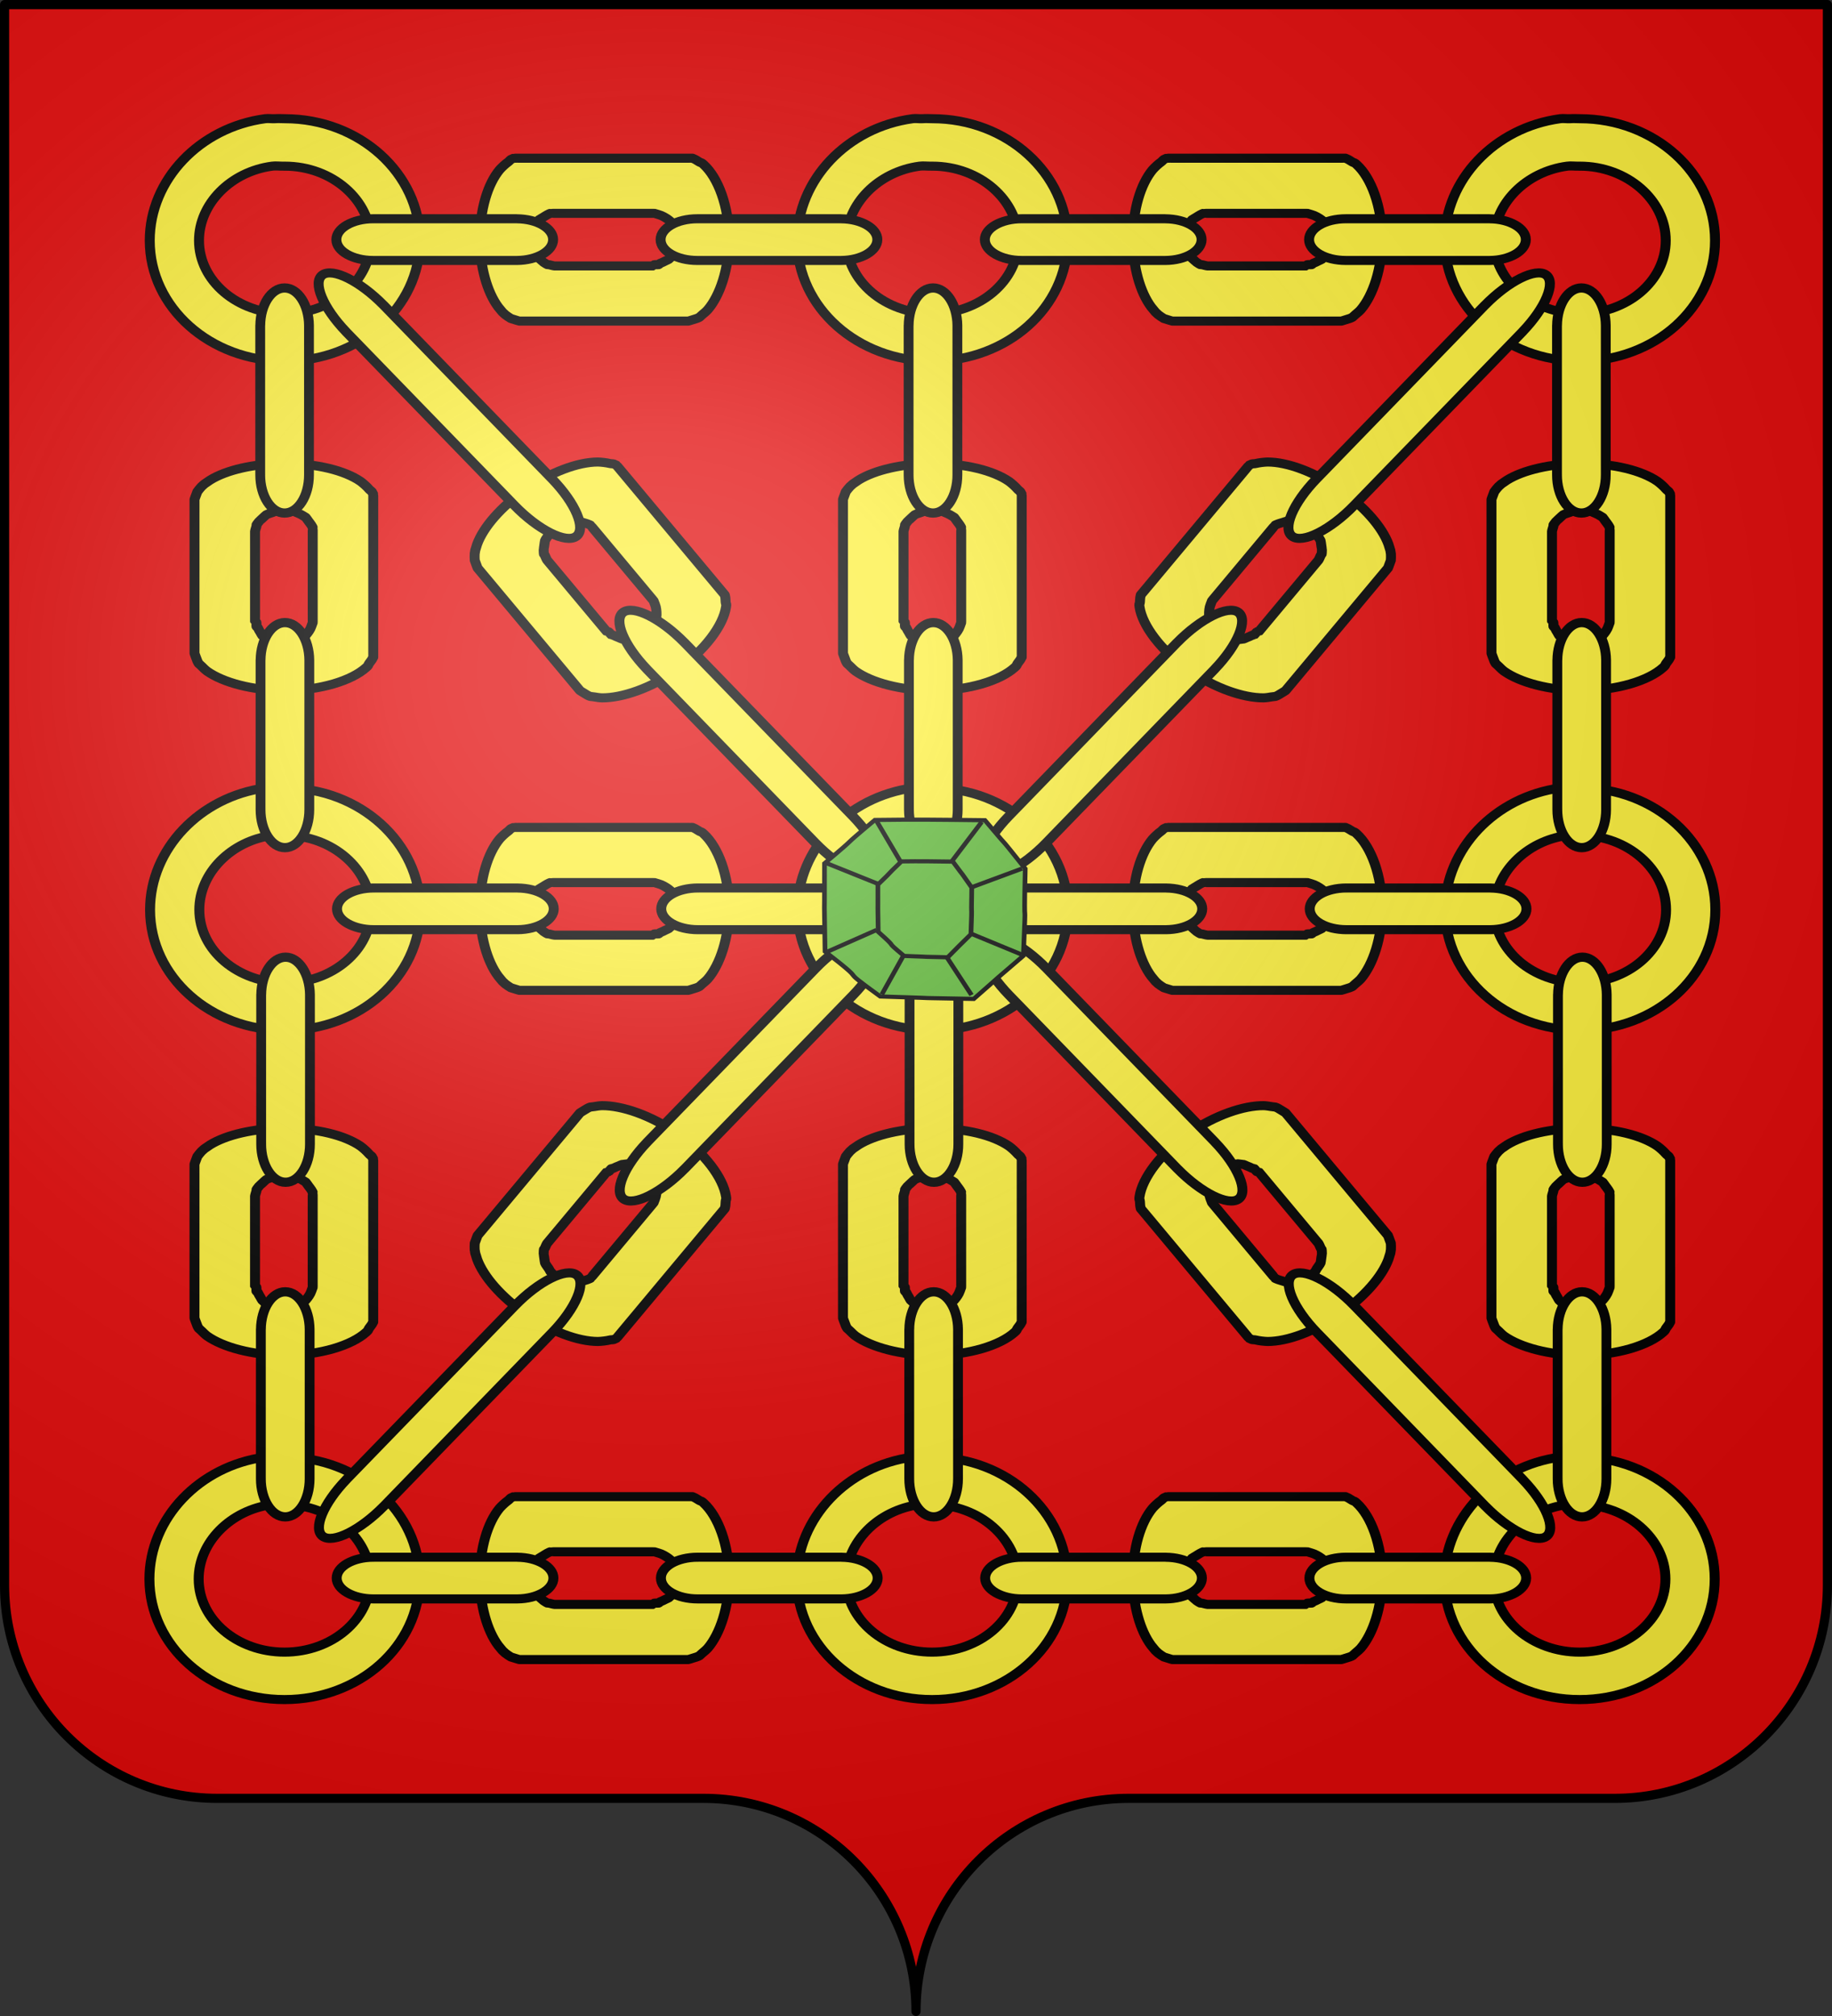 <?xml version="1.0" encoding="UTF-8" standalone="no"?>
<svg
   xmlns:dc="http://purl.org/dc/elements/1.1/"
   xmlns:cc="http://web.resource.org/cc/"
   xmlns:rdf="http://www.w3.org/1999/02/22-rdf-syntax-ns#"
   xmlns:svg="http://www.w3.org/2000/svg"
   xmlns="http://www.w3.org/2000/svg"
   xmlns:xlink="http://www.w3.org/1999/xlink"
   xmlns:sodipodi="http://sodipodi.sourceforge.net/DTD/sodipodi-0.dtd"
   xmlns:inkscape="http://www.inkscape.org/namespaces/inkscape"
   height="660"
   width="600"
   version="1.0"
   id="svg2"
   sodipodi:version="0.32"
   inkscape:version="0.45.1"
   sodipodi:docname="Blason_Royaume_de_France_(1289-1316).svg"
   sodipodi:docbase="C:\Documents and Settings\ffernandez\Escritorio"
   inkscape:output_extension="org.inkscape.output.svg.inkscape">
  <rect width="100%" height="100%" fill="#333333" stroke="none"/>
  <sodipodi:namedview
     inkscape:window-height="712"
     inkscape:window-width="1024"
     inkscape:pageshadow="2"
     inkscape:pageopacity="0.0"
     guidetolerance="10.0"
     gridtolerance="10.0"
     objecttolerance="10.0"
     borderopacity="1.0"
     bordercolor="#666666"
     pagecolor="#ffffff"
     id="base"
     showgrid="false"
     height="660px"
     inkscape:zoom="0.63"
     inkscape:cx="137.23857"
     inkscape:cy="436.50794"
     inkscape:window-x="0"
     inkscape:window-y="22"
     inkscape:current-layer="layer1" />
  <desc
     id="desc4">Flag of Canton of Valais (Wallis)</desc>
  <defs
     id="defs6">
    <linearGradient
       id="linearGradient2893">
      <stop
         style="stop-color:white;stop-opacity:0.314;"
         offset="0"
         id="stop2895" />
      <stop
         id="stop2897"
         offset="0.19"
         style="stop-color:white;stop-opacity:0.251;" />
      <stop
         style="stop-color:#6b6b6b;stop-opacity:0.125;"
         offset="0.6"
         id="stop2901" />
      <stop
         style="stop-color:black;stop-opacity:0.125;"
         offset="1"
         id="stop2899" />
    </linearGradient>
    <radialGradient
       inkscape:collect="always"
       xlink:href="#linearGradient2893"
       id="radialGradient2883"
       cx="203.198"
       cy="218.01"
       fx="203.198"
       fy="218.01"
       r="300"
       gradientTransform="matrix(1.36,0,0,1.355,-79.528,-87.645)"
       gradientUnits="userSpaceOnUse" />
    <linearGradient
       id="linearGradient2955">
      <stop
         style="stop-color:white;stop-opacity:0;"
         offset="0"
         id="stop2965" />
      <stop
         style="stop-color:black;stop-opacity:0.646;"
         offset="1"
         id="stop2959" />
    </linearGradient>
    <radialGradient
       inkscape:collect="always"
       xlink:href="#linearGradient2955"
       id="radialGradient2961"
       cx="225.524"
       cy="218.901"
       fx="225.524"
       fy="218.901"
       r="300"
       gradientTransform="matrix(-4.167939e-4,2.183,-1.884,-3.599562e-4,615.597,-289.121)"
       gradientUnits="userSpaceOnUse" />
    <polygon
       id="star"
       transform="scale(53,53)"
       points="0,-1 0.588,0.809 -0.951,-0.309 0.951,-0.309 -0.588,0.809 0,-1 " />
    <clipPath
       id="clip">
      <path
         d="M 0,-200 L 0,600 L 300,600 L 300,-200 L 0,-200 z "
         id="path10" />
    </clipPath>
    <radialGradient
       inkscape:collect="always"
       xlink:href="#linearGradient2955"
       id="radialGradient1911"
       gradientUnits="userSpaceOnUse"
       gradientTransform="matrix(-4.167939e-4,2.183,-1.884,-3.599562e-4,1395.597,-309.121)"
       cx="225.524"
       cy="218.901"
       fx="225.524"
       fy="218.901"
       r="300" />
    <radialGradient
       inkscape:collect="always"
       xlink:href="#linearGradient2955"
       id="radialGradient2928"
       cx="-483.508"
       cy="153.928"
       fx="-483.508"
       fy="153.928"
       r="300"
       gradientTransform="matrix(0,2.342,-2.291,0,562.913,1323.77)"
       gradientUnits="userSpaceOnUse" />
    <radialGradient
       inkscape:collect="always"
       xlink:href="#linearGradient2893"
       id="radialGradient11919"
       gradientUnits="userSpaceOnUse"
       gradientTransform="matrix(1.551,0,0,1.35,-227.894,-51.264)"
       cx="285.186"
       cy="200.448"
       fx="285.186"
       fy="200.448"
       r="300" />
  </defs>
  <g
     inkscape:groupmode="layer"
     id="layer1"
     inkscape:label="Fond écu">
    <path
       id="path2014"
       style="fill:#e20909;fill-opacity:1;fill-rule:nonzero;stroke:none;stroke-width:5;stroke-linecap:round;stroke-linejoin:round;stroke-miterlimit:4;stroke-dashoffset:0;stroke-opacity:1"
       d="M 300,658.499 C 300,619.995 331.203,588.746 369.65,588.746 C 408.097,588.746 490.403,588.746 528.85,588.746 C 567.297,588.746 598.5,557.496 598.5,518.992 L 598.5,1.5 L 1.5,1.5 L 1.5,518.992 C 1.5,557.496 32.703,588.746 71.15,588.746 C 109.597,588.746 191.903,588.746 230.35,588.746 C 268.797,588.746 300,619.995 300,658.499 z "
       sodipodi:nodetypes="cssccccssc" />
    <g
       id="g22729"
       transform="matrix(8.57,0,0,7.808,-1295.554,-1510.134)"
       style="fill:#fcef3c;fill-opacity:1;stroke:#000000;stroke-width:0.38;stroke-miterlimit:4;stroke-dasharray:none;stroke-opacity:1">
      <g
         transform="matrix(1.721,0,0,1.721,-610.598,-304.376)"
         id="g6973"
         style="fill:#fcef3c;fill-opacity:1;stroke:#000000;stroke-width:0.221;stroke-miterlimit:4;stroke-dasharray:none;stroke-opacity:1">
        <path
           style="fill:#fcef3c;fill-opacity:1;fill-rule:evenodd;stroke:#000000;stroke-width:0.221;stroke-miterlimit:4;stroke-dasharray:none;stroke-opacity:1"
           d="M 462.906,308.438 C 461.456,308.652 460.344,309.925 460.344,311.406 C 460.344,313.036 461.682,314.344 463.344,314.344 C 465.005,314.344 466.344,313.036 466.344,311.406 C 466.344,309.776 465.005,308.438 463.344,308.438 C 463.266,308.437 463.201,308.432 463.125,308.438 C 463.052,308.443 462.978,308.427 462.906,308.438 z M 463.062,309.594 C 463.14,309.582 463.232,309.596 463.312,309.594 C 463.321,309.594 463.34,309.594 463.344,309.594 C 464.393,309.594 465.25,310.419 465.25,311.406 C 465.25,312.393 464.393,313.188 463.344,313.188 C 462.294,313.188 461.438,312.393 461.438,311.406 C 461.437,310.511 462.145,309.727 463.062,309.594 z "
           id="path6952" />
        <use
           x="0"
           y="0"
           xlink:href="#path6952"
           id="use6959"
           transform="translate(-14.379,0)"
           width="885.827"
           height="531.496"
           style="fill:#fcef3c;fill-opacity:1;stroke:#000000;stroke-width:0.221;stroke-miterlimit:4;stroke-dasharray:none;stroke-opacity:1" />
        <use
           x="0"
           y="0"
           xlink:href="#path6952"
           id="use6961"
           transform="translate(14.379,0)"
           width="885.827"
           height="531.496"
           style="fill:#fcef3c;fill-opacity:1;stroke:#000000;stroke-width:0.221;stroke-miterlimit:4;stroke-dasharray:none;stroke-opacity:1" />
      </g>
      <use
         height="531.496"
         width="885.827"
         transform="translate(-1.2185579e-2,-28.06)"
         id="use6978"
         xlink:href="#g6973"
         y="0"
         x="0"
         style="fill:#fcef3c;fill-opacity:1;stroke:#000000;stroke-width:0.38;stroke-miterlimit:4;stroke-dasharray:none;stroke-opacity:1" />
      <use
         height="531.496"
         width="885.827"
         transform="translate(-2.4378376e-2,28.06)"
         id="use6981"
         xlink:href="#g6973"
         y="0"
         x="0"
         style="fill:#fcef3c;fill-opacity:1;stroke:#000000;stroke-width:0.38;stroke-miterlimit:4;stroke-dasharray:none;stroke-opacity:1" />
      <g
         transform="matrix(1.721,0,0,1.721,-610.658,-304.067)"
         id="g7319"
         style="fill:#fcef3c;fill-opacity:1;stroke:#000000;stroke-width:0.221;stroke-miterlimit:4;stroke-dasharray:none;stroke-opacity:1">
        <path
           style="fill:#fcef3c;fill-opacity:1;stroke:#000000;stroke-width:0.221;stroke-linecap:round;stroke-linejoin:round;stroke-miterlimit:4;stroke-dasharray:none;stroke-opacity:1"
           d="M 454.075,292.916 C 454.062,292.923 454.026,292.939 454.012,292.947 C 453.993,292.961 453.969,292.997 453.95,293.01 C 453.893,293.053 453.814,293.133 453.762,293.197 C 453.496,293.549 453.325,294.169 453.325,294.885 C 453.325,295.566 453.486,296.181 453.731,296.541 C 453.753,296.571 453.799,296.634 453.825,296.666 C 453.838,296.68 453.874,296.716 453.887,296.729 C 453.918,296.755 453.977,296.8 454.012,296.822 C 454.037,296.832 454.086,296.846 454.106,296.854 C 454.126,296.86 454.175,296.879 454.2,296.885 C 454.206,296.885 454.227,296.885 454.231,296.885 L 454.262,296.885 L 457.887,296.885 C 457.891,296.885 457.916,296.885 457.919,296.885 C 457.923,296.885 457.944,296.885 457.95,296.885 C 457.972,296.88 458.022,296.861 458.044,296.854 C 458.067,296.846 458.11,296.832 458.137,296.822 C 458.158,296.814 458.183,296.802 458.2,296.791 C 458.216,296.775 458.252,296.737 458.262,296.729 C 458.298,296.697 458.355,296.644 458.387,296.604 C 458.658,296.253 458.856,295.607 458.856,294.885 C 458.856,294.09 458.613,293.391 458.294,293.072 C 458.288,293.067 458.268,293.046 458.262,293.041 C 458.246,293.026 458.217,293.022 458.2,293.01 C 458.181,292.997 458.131,292.962 458.106,292.947 C 458.095,292.942 458.06,292.924 458.044,292.916 C 458.04,292.916 458.017,292.916 458.012,292.916 C 457.999,292.917 457.961,292.916 457.95,292.916 C 457.944,292.916 457.923,292.916 457.919,292.916 C 457.916,292.916 457.891,292.916 457.887,292.916 L 454.262,292.916 L 454.231,292.916 C 454.227,292.916 454.206,292.916 454.2,292.916 C 454.189,292.916 454.151,292.917 454.137,292.916 C 454.133,292.916 454.11,292.916 454.106,292.916 C 454.103,292.917 454.078,292.915 454.075,292.916 z M 454.887,294.26 C 454.892,294.259 454.915,294.261 454.919,294.26 C 454.922,294.259 454.946,294.26 454.95,294.26 C 454.967,294.26 454.998,294.26 455.012,294.26 L 457.169,294.26 C 457.174,294.26 457.195,294.259 457.2,294.26 C 457.222,294.266 457.274,294.285 457.294,294.291 C 457.366,294.312 457.448,294.365 457.512,294.416 C 457.544,294.443 457.583,294.478 457.606,294.51 C 457.624,294.536 457.654,294.575 457.669,294.604 C 457.679,294.625 457.692,294.674 457.7,294.697 C 457.708,294.721 457.727,294.766 457.731,294.791 C 457.735,294.816 457.731,294.858 457.731,294.885 C 457.731,294.901 457.733,294.929 457.731,294.947 C 457.725,294.995 457.71,295.067 457.7,295.104 C 457.688,295.135 457.655,295.197 457.637,295.229 C 457.629,295.244 457.614,295.279 457.606,295.291 C 457.601,295.297 457.58,295.316 457.575,295.322 C 457.564,295.334 457.525,295.374 457.512,295.385 C 457.5,295.395 457.464,295.407 457.45,295.416 C 457.415,295.438 457.361,295.464 457.325,295.479 C 457.318,295.481 457.301,295.508 457.294,295.51 C 457.274,295.515 457.222,295.504 457.2,295.51 C 457.195,295.511 457.174,295.54 457.169,295.541 L 455.012,295.541 C 455.005,295.541 454.989,295.541 454.981,295.541 C 454.949,295.538 454.887,295.517 454.856,295.51 C 454.849,295.508 454.831,295.512 454.825,295.51 C 454.8,295.499 454.754,295.462 454.731,295.447 C 454.725,295.443 454.707,295.421 454.7,295.416 C 454.686,295.404 454.651,295.367 454.637,295.354 C 454.618,295.333 454.59,295.311 454.575,295.291 C 454.552,295.256 454.532,295.183 454.512,295.135 C 454.506,295.116 454.486,295.089 454.481,295.072 C 454.473,295.035 454.456,294.964 454.45,294.916 C 454.449,294.909 454.45,294.891 454.45,294.885 C 454.45,294.869 454.448,294.838 454.45,294.822 C 454.456,294.783 454.471,294.734 454.481,294.697 C 454.486,294.683 454.505,294.651 454.512,294.635 C 454.533,294.593 454.555,294.54 454.575,294.51 C 454.59,294.49 454.619,294.439 454.637,294.416 C 454.661,294.398 454.712,294.367 454.731,294.354 C 454.752,294.341 454.799,294.305 454.825,294.291 C 454.844,294.284 454.863,294.267 454.887,294.26 z "
           id="path7259" />
        <use
           x="0"
           y="0"
           xlink:href="#path7259"
           id="use7269"
           transform="translate(14.5,0)"
           width="885.827"
           height="531.496"
           style="fill:#fcef3c;fill-opacity:1;stroke:#000000;stroke-width:0.221;stroke-miterlimit:4;stroke-dasharray:none;stroke-opacity:1" />
      </g>
      <g
         transform="matrix(1.721,0,0,1.721,-610.658,-304.067)"
         id="g7278"
         style="fill:#fcef3c;fill-opacity:1;stroke:#000000;stroke-width:0.221;stroke-miterlimit:4;stroke-dasharray:none;stroke-opacity:1">
        <use
           x="0"
           y="0"
           xlink:href="#path7259"
           id="use7272"
           transform="matrix(0,1,-1,0,758.272,-152.971)"
           width="885.827"
           height="531.496"
           style="fill:#fcef3c;fill-opacity:1;stroke:#000000;stroke-width:0.221;stroke-miterlimit:4;stroke-dasharray:none;stroke-opacity:1" />
        <use
           x="0"
           y="0"
           xlink:href="#use7272"
           id="use7274"
           width="885.827"
           height="531.496"
           transform="translate(-14.4,0)"
           style="fill:#fcef3c;fill-opacity:1;stroke:#000000;stroke-width:0.221;stroke-miterlimit:4;stroke-dasharray:none;stroke-opacity:1" />
        <use
           x="0"
           y="0"
           xlink:href="#use7272"
           id="use7276"
           transform="translate(14.4,0)"
           width="885.827"
           height="531.496"
           style="fill:#fcef3c;fill-opacity:1;stroke:#000000;stroke-width:0.221;stroke-miterlimit:4;stroke-dasharray:none;stroke-opacity:1" />
      </g>
      <use
         height="531.496"
         width="885.827"
         transform="translate(-7.5482927e-4,27.873)"
         id="use7283"
         xlink:href="#g7278"
         y="0"
         x="0"
         style="fill:#fcef3c;fill-opacity:1;stroke:#000000;stroke-width:0.38;stroke-miterlimit:4;stroke-dasharray:none;stroke-opacity:1" />
      <g
         transform="matrix(1.721,0,0,1.721,-610.658,-304.067)"
         id="g7313"
         style="fill:#fcef3c;fill-opacity:1;stroke:#000000;stroke-width:0.221;stroke-miterlimit:4;stroke-dasharray:none;stroke-opacity:1">
        <use
           x="0"
           y="0"
           xlink:href="#path7259"
           id="use7286"
           transform="matrix(0.606,0.796,-0.796,0.606,414.349,-238.554)"
           width="885.827"
           height="531.496"
           style="fill:#fcef3c;fill-opacity:1;stroke:#000000;stroke-width:0.221;stroke-miterlimit:4;stroke-dasharray:none;stroke-opacity:1" />
        <use
           x="0"
           y="0"
           xlink:href="#use7286"
           id="use7311"
           transform="matrix(-1,0,0,1,926.762,0)"
           width="885.827"
           height="531.496"
           style="fill:#fcef3c;fill-opacity:1;stroke:#000000;stroke-width:0.221;stroke-miterlimit:4;stroke-dasharray:none;stroke-opacity:1" />
      </g>
      <use
         height="531.496"
         width="885.827"
         id="use7317"
         xlink:href="#g7313"
         y="0"
         x="0"
         style="fill:#fcef3c;fill-opacity:1;stroke:#000000;stroke-width:0.38;stroke-miterlimit:4;stroke-dasharray:none;stroke-opacity:1"
         transform="matrix(1,0,0,-1,7.2207789e-6,462.436)" />
      <use
         height="531.496"
         width="885.827"
         id="use7323"
         xlink:href="#g7319"
         y="0"
         x="0"
         style="fill:#fcef3c;fill-opacity:1;stroke:#000000;stroke-width:0.38;stroke-miterlimit:4;stroke-dasharray:none;stroke-opacity:1"
         transform="translate(7.2207789e-6,28.06)" />
      <use
         height="531.496"
         width="885.827"
         id="use7325"
         xlink:href="#g7319"
         y="0"
         x="0"
         style="fill:#fcef3c;fill-opacity:1;stroke:#000000;stroke-width:0.38;stroke-miterlimit:4;stroke-dasharray:none;stroke-opacity:1"
         transform="translate(7.2207789e-6,56.12)" />
      <g
         transform="matrix(1.721,0,0,1.774,-610.19,-320.255)"
         id="g7051"
         style="fill:#fcef3c;fill-opacity:1;stroke:#000000;stroke-width:0.218;stroke-miterlimit:4;stroke-dasharray:none;stroke-opacity:1">
        <path
           style="fill:#fcef3c;fill-opacity:1;stroke:#000000;stroke-width:0.218;stroke-linecap:round;stroke-linejoin:round;stroke-miterlimit:4;stroke-dasharray:none;stroke-opacity:1;display:inline"
           d="M 463.655,297.243 L 463.655,297.243 C 463.65,296.753 463.41,296.357 463.114,296.357 C 462.818,296.357 462.577,296.753 462.573,297.243 L 462.572,297.243 L 462.572,297.258 L 462.572,300.768 L 462.573,300.768 C 462.573,300.771 462.572,300.774 462.572,300.777 C 462.572,301.274 462.815,301.677 463.114,301.677 C 463.413,301.677 463.655,301.274 463.655,300.777 C 463.655,300.774 463.655,300.771 463.655,300.768 L 463.655,300.768 L 463.655,297.258 L 463.655,297.243 z "
           id="path7037" />
        <use
           x="0"
           y="0"
           xlink:href="#path7037"
           id="use7047"
           transform="translate(14.398,0)"
           width="885.827"
           height="531.496"
           style="fill:#fcef3c;fill-opacity:1;stroke:#000000;stroke-width:0.218;stroke-miterlimit:4;stroke-dasharray:none;stroke-opacity:1" />
        <use
           x="0"
           y="0"
           xlink:href="#path7037"
           id="use7049"
           transform="translate(-14.398,0)"
           width="885.827"
           height="531.496"
           style="fill:#fcef3c;fill-opacity:1;stroke:#000000;stroke-width:0.218;stroke-miterlimit:4;stroke-dasharray:none;stroke-opacity:1" />
      </g>
      <use
         height="531.496"
         width="885.827"
         transform="translate(1.2200021e-2,14.03)"
         id="use7066"
         xlink:href="#g7051"
         y="0"
         x="0"
         style="fill:#fcef3c;fill-opacity:1;stroke:#000000;stroke-width:0.38;stroke-miterlimit:4;stroke-dasharray:none;stroke-opacity:1" />
      <use
         height="531.496"
         width="885.827"
         transform="translate(2.4392824e-2,42.09)"
         id="use7070"
         xlink:href="#g7051"
         y="0"
         x="0"
         style="fill:#fcef3c;fill-opacity:1;stroke:#000000;stroke-width:0.38;stroke-miterlimit:4;stroke-dasharray:none;stroke-opacity:1" />
      <g
         transform="matrix(1.721,0,0,1.721,-610.426,-303.98)"
         id="g7115"
         style="fill:#fcef3c;fill-opacity:1;stroke:#000000;stroke-width:0.221;stroke-miterlimit:4;stroke-dasharray:none;stroke-opacity:1">
        <path
           style="fill:#fcef3c;fill-opacity:1;stroke:#000000;stroke-width:0.221;stroke-linecap:round;stroke-linejoin:round;stroke-miterlimit:4;stroke-dasharray:none;stroke-opacity:1;display:inline"
           d="M 454.013,295.357 L 454.013,295.357 C 454.457,295.353 454.815,295.127 454.815,294.849 C 454.815,294.572 454.457,294.346 454.013,294.342 L 454.013,294.341 L 454,294.341 L 450.824,294.341 L 450.824,294.342 C 450.822,294.342 450.819,294.341 450.817,294.341 C 450.367,294.341 450.002,294.569 450.002,294.849 C 450.002,295.13 450.367,295.357 450.817,295.357 C 450.819,295.357 450.822,295.357 450.824,295.357 L 450.824,295.357 L 454,295.357 L 454.013,295.357 z "
           id="path7021" />
        <use
           x="0"
           y="0"
           xlink:href="#path7021"
           id="use7109"
           transform="translate(7.2,0)"
           width="885.827"
           height="531.496"
           style="fill:#fcef3c;fill-opacity:1;stroke:#000000;stroke-width:0.221;stroke-miterlimit:4;stroke-dasharray:none;stroke-opacity:1" />
        <use
           x="0"
           y="0"
           xlink:href="#path7021"
           id="use7111"
           transform="translate(14.4,0)"
           width="885.827"
           height="531.496"
           style="fill:#fcef3c;fill-opacity:1;stroke:#000000;stroke-width:0.221;stroke-miterlimit:4;stroke-dasharray:none;stroke-opacity:1" />
        <use
           x="0"
           y="0"
           xlink:href="#path7021"
           id="use7113"
           transform="translate(21.6,0)"
           width="885.827"
           height="531.496"
           style="fill:#fcef3c;fill-opacity:1;stroke:#000000;stroke-width:0.221;stroke-miterlimit:4;stroke-dasharray:none;stroke-opacity:1" />
      </g>
      <use
         height="531.496"
         width="885.827"
         transform="translate(2.4392824e-2,28.06)"
         id="use7121"
         xlink:href="#g7115"
         y="0"
         x="0"
         style="fill:#fcef3c;fill-opacity:1;stroke:#000000;stroke-width:0.38;stroke-miterlimit:4;stroke-dasharray:none;stroke-opacity:1" />
      <use
         height="531.496"
         width="885.827"
         transform="translate(1.2200021e-2,56.12)"
         id="use7123"
         xlink:href="#g7115"
         y="0"
         x="0"
         style="fill:#fcef3c;fill-opacity:1;stroke:#000000;stroke-width:0.38;stroke-miterlimit:4;stroke-dasharray:none;stroke-opacity:1" />
      <use
         height="531.496"
         width="885.827"
         transform="translate(3.6585624e-2,28.06)"
         id="use7068"
         xlink:href="#g7051"
         y="0"
         x="0"
         style="fill:#fcef3c;fill-opacity:1;stroke:#000000;stroke-width:0.38;stroke-miterlimit:4;stroke-dasharray:none;stroke-opacity:1" />
      <g
         transform="matrix(1.721,0,0,1.721,-610.671,-304.286)"
         id="g7193"
         style="fill:#fcef3c;fill-opacity:1;stroke:#000000;stroke-width:0.221;stroke-miterlimit:4;stroke-dasharray:none;stroke-opacity:1">
        <path
           style="fill:#fcef3c;fill-opacity:1;stroke:#000000;stroke-width:0.221;stroke-linecap:round;stroke-linejoin:round;stroke-miterlimit:4;stroke-dasharray:none;stroke-opacity:1;display:inline"
           d="M 469.649,305.491 L 469.648,305.491 C 470.164,304.901 470.398,304.283 470.17,304.105 C 469.942,303.928 469.338,304.258 468.816,304.842 L 468.815,304.842 L 468.8,304.859 L 465.084,309.064 L 465.084,309.064 C 465.081,309.067 465.078,309.071 465.075,309.074 C 464.548,309.67 464.308,310.298 464.538,310.477 C 464.768,310.656 465.382,310.319 465.908,309.723 C 465.911,309.72 465.914,309.716 465.917,309.713 L 465.917,309.713 L 469.633,305.509 L 469.649,305.491 z "
           id="path6989"
           inkscape:tile-w="5.9767279"
           inkscape:tile-h="6.6946133"
           inkscape:tile-cx="467.05792"
           inkscape:tile-cy="307.38668" />
        <use
           x="0"
           y="0"
           inkscape:tiled-clone-of="#path6989"
           xlink:href="#path6989"
           transform="matrix(-1,0,0,1,926.687,0)"
           id="use7145"
           width="885.827"
           height="531.496"
           style="fill:#fcef3c;fill-opacity:1;stroke:#000000;stroke-width:0.221;stroke-miterlimit:4;stroke-dasharray:none;stroke-opacity:1" />
        <use
           x="0"
           y="0"
           xlink:href="#path6989"
           id="use7189"
           transform="translate(6.835,-8.219)"
           width="885.827"
           height="531.496"
           style="fill:#fcef3c;fill-opacity:1;stroke:#000000;stroke-width:0.221;stroke-miterlimit:4;stroke-dasharray:none;stroke-opacity:1" />
        <use
           x="0"
           y="0"
           xlink:href="#path6989"
           id="use7191"
           transform="matrix(-1,0,0,1,920.008,-8.219)"
           width="885.827"
           height="531.496"
           style="fill:#fcef3c;fill-opacity:1;stroke:#000000;stroke-width:0.221;stroke-miterlimit:4;stroke-dasharray:none;stroke-opacity:1" />
      </g>
      <use
         height="531.496"
         width="885.827"
         transform="matrix(1,0,0,-1,1.2200021e-2,462.762)"
         id="use7199"
         xlink:href="#g7193"
         y="0"
         x="0"
         style="fill:#fcef3c;fill-opacity:1;stroke:#000000;stroke-width:0.38;stroke-miterlimit:4;stroke-dasharray:none;stroke-opacity:1" />
    </g>
    <g
       id="g2201"
       transform="matrix(1.538,0,0,1.36,-159.464,-115.802)">
      <path
         d="M 313.411,282.594 C 320.907,292.644 314.564,283.777 322.004,294.261 C 321.615,313.824 322.305,296.362 321.603,315.226 C 311.794,324.758 320.733,316.009 311.042,325.608 C 292.514,325.203 310.009,325.663 291.125,325.02 C 280.915,316.658 289.902,323.389 279.374,314.199 C 279.129,294.674 279.276,312.636 279.258,292.989 C 287.868,284.819 281.362,290.675 289.992,282.528 C 299,282.39 303.395,282.471 313.411,282.594 z "
         style="font-size:12px;fill:#5ab532;fill-opacity:1;fill-rule:evenodd;stroke:#000000;stroke-width:1;stroke-miterlimit:4;stroke-dasharray:none;display:inline"
         id="path822" />
      <path
         d="M 306.59,292.56 C 310.101,297.947 307.13,293.195 310.616,298.813 C 310.444,309.287 310.757,299.938 310.44,310.037 C 305.859,315.134 310.034,310.456 305.508,315.588 C 296.843,315.359 305.025,315.617 296.194,315.26 C 291.414,310.776 295.621,314.385 290.692,309.458 C 290.566,299.004 290.645,308.621 290.626,298.102 C 294.647,293.733 291.608,296.865 295.639,292.509 C 299.851,292.441 301.907,292.488 306.59,292.56 z "
         style="font-size:12px;fill:#5ab532;fill-opacity:1;fill-rule:evenodd;stroke:#000000;stroke-width:1;stroke-miterlimit:4;stroke-dasharray:none;display:inline"
         id="path823" />
      <path
         d="M 295.488,292.65 L 290.176,282.455"
         style="font-size:12px;fill:none;fill-rule:evenodd;stroke:#000000;stroke-width:1;stroke-miterlimit:4;stroke-dasharray:none;display:inline"
         id="path824" />
      <path
         d="M 306.257,292.65 L 312.718,283.029"
         style="font-size:12px;fill:none;fill-rule:evenodd;stroke:#000000;stroke-width:1;stroke-miterlimit:4;stroke-dasharray:none;display:inline"
         id="path825" />
      <path
         d="M 310.708,298.681 L 321.333,294.229"
         style="font-size:12px;fill:none;fill-rule:evenodd;stroke:#000000;stroke-width:1;stroke-miterlimit:4;stroke-dasharray:none;display:inline"
         id="path826" />
      <path
         d="M 310.42,309.881 L 321.189,314.906"
         style="font-size:12px;fill:#5ab532;fill-opacity:1;fill-rule:evenodd;stroke:#000000;stroke-width:1;stroke-miterlimit:4;stroke-dasharray:none;display:inline"
         id="path827" />
      <path
         d="M 305.252,315.481 L 310.564,324.671"
         style="font-size:12px;fill:none;fill-rule:evenodd;stroke:#000000;stroke-width:1;stroke-miterlimit:4;stroke-dasharray:none;display:inline"
         id="path828" />
      <path
         d="M 296.063,315.194 L 291.468,324.527"
         style="font-size:12px;fill:none;fill-rule:evenodd;stroke:#000000;stroke-width:1;stroke-miterlimit:4;stroke-dasharray:none;display:inline"
         id="path829" />
      <path
         d="M 290.319,309.019 L 279.981,314.188"
         style="font-size:12px;fill:none;fill-rule:evenodd;stroke:#000000;stroke-width:1;stroke-miterlimit:4;stroke-dasharray:none;display:inline"
         id="path830" />
      <path
         d="M 290.75,297.963 L 279.694,292.937"
         style="font-size:12px;fill:none;fill-rule:evenodd;stroke:#000000;stroke-width:1;stroke-miterlimit:4;stroke-dasharray:none;display:inline"
         id="path831" />
    </g>
  </g>
  <g
     inkscape:groupmode="layer"
     id="layer2"
     inkscape:label="Meubles" />
  <g
     inkscape:groupmode="layer"
     id="layer5"
     inkscape:label="ligne" />
  <g
     inkscape:groupmode="layer"
     id="layer3"
     inkscape:label="Reflet final"
     sodipodi:insensitive="true">
    <path
       id="path2875"
       style="fill:url(#radialGradient11919);fill-opacity:1;fill-rule:evenodd;stroke:none;stroke-width:3;stroke-linecap:butt;stroke-linejoin:miter;stroke-miterlimit:4;stroke-dasharray:none;stroke-opacity:1"
       d="M 1.5,1.5 L 1.5,518.991 C 1.5,557.496 32.703,588.746 71.15,588.746 C 109.597,588.746 191.903,588.746 230.35,588.746 C 268.797,588.745 300,619.996 300,658.5 C 300,619.996 331.203,588.746 369.65,588.746 C 408.097,588.745 490.403,588.746 528.85,588.746 C 567.297,588.746 598.5,557.496 598.5,518.991 L 598.5,1.5 L 1.5,1.5 z " />
  </g>
  <g
     inkscape:groupmode="layer"
     id="layer4"
     inkscape:label="Contour final"
     sodipodi:insensitive="true">
    <path
       id="path1572"
       style="fill:none;fill-opacity:1;fill-rule:nonzero;stroke:black;stroke-width:3;stroke-linecap:round;stroke-linejoin:round;stroke-miterlimit:4;stroke-dasharray:none;stroke-dashoffset:0;stroke-opacity:1"
       d="M 300,658.5 C 300,619.996 331.203,588.746 369.65,588.746 C 408.097,588.746 490.403,588.746 528.85,588.746 C 567.297,588.746 598.5,557.497 598.5,518.993 L 598.5,1.5 L 1.5,1.5 L 1.5,518.993 C 1.5,557.497 32.703,588.746 71.15,588.746 C 109.597,588.746 191.903,588.746 230.35,588.746 C 268.797,588.746 300,619.996 300,658.5 z "
       sodipodi:nodetypes="cssccccssc" />
  </g>
</svg>
